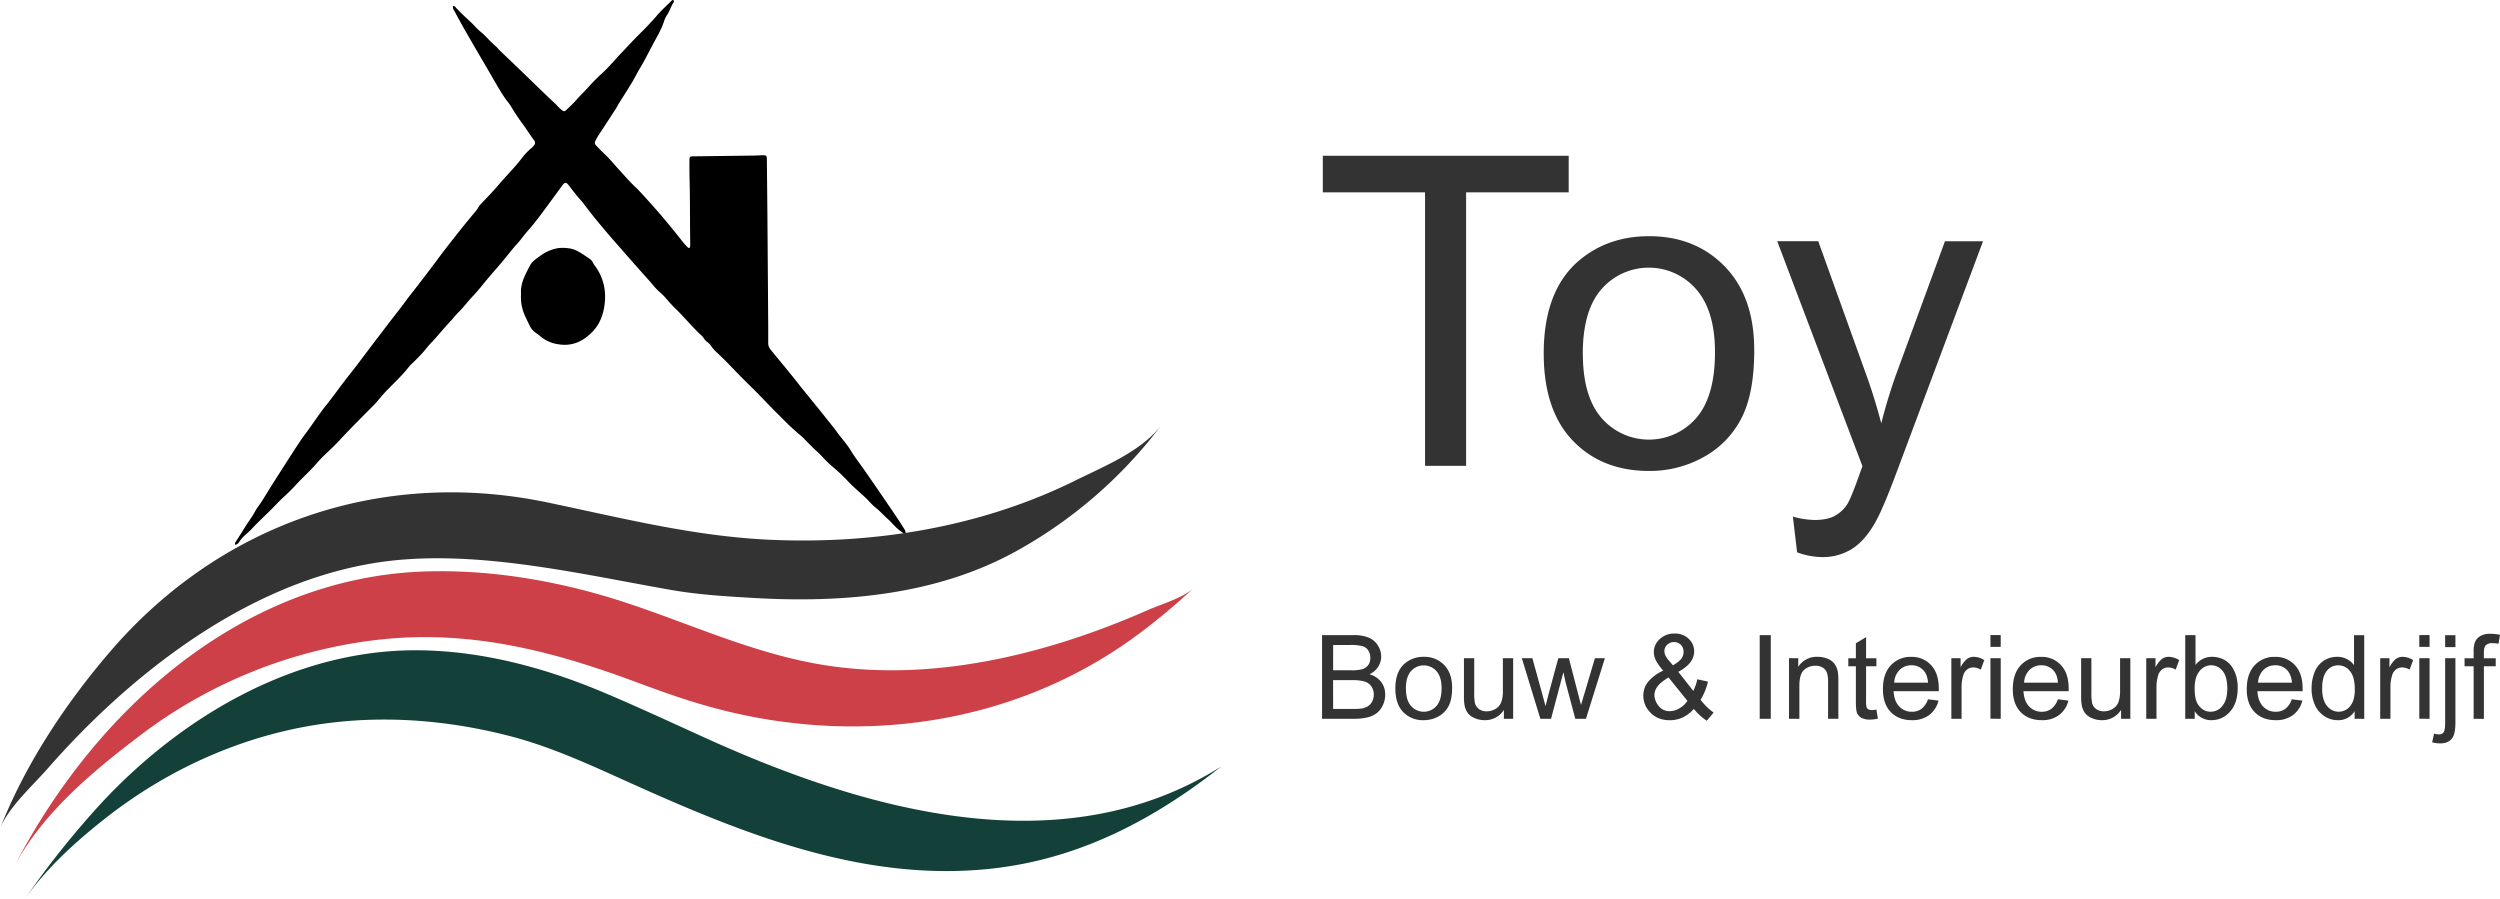 <svg xmlns="http://www.w3.org/2000/svg" viewBox="0 0 1418.38 510.14"><defs><style>.\37 f61da6f-e8ab-4c3e-beeb-abca3423eafd{fill:#333;}.f2198c40-c138-44fd-938a-ebda05eb27a1{fill:#cd4048;}.\36 79e158a-4101-4b14-8e0f-838ca92a3b59{fill:#134139;}</style></defs><title>ToyBouw-</title><g id="ad97dfe2-a561-4dc9-a7c8-a07edaa68c5a" data-name="Laag 2"><g id="9ce08b20-8e79-4b65-8fd1-cdc02402774f" data-name="Laag 1"><path d="M514,303.55l-2.89-2.1c-2.89-2-5-4.87-7.6-7.17-2.3-2-4.28-4.39-6.76-6.26a40,40,0,0,1-4.14-4.1c-3.84-3.92-8.22-7.26-11.94-11.33a90.39,90.39,0,0,0-7.58-7.18,70.82,70.82,0,0,1-6-5.68c-2-2.22-4.26-4.21-6.42-6.28S456.5,249,454.13,247c-2.65-2.23-5.24-4.55-7.73-7-2-2-4-4-6-6-4.37-4.31-8.49-8.87-12.88-13.16q-7.29-7.12-14.33-14.52c-2.51-2.63-5.21-5.06-7.8-7.61a15.43,15.43,0,0,1-1.68-2.08,9.88,9.88,0,0,0-2.49-2.63,6.49,6.49,0,0,1-1.83-1.93,6.43,6.43,0,0,0-1-1.35c-5.53-5-10.18-10.85-15.53-16-1.78-1.73-3.44-3.64-5.09-5.54a35.66,35.66,0,0,0-4-3.92,42.67,42.67,0,0,1-4.08-4.49c-5.2-5.86-10.46-11.69-15.6-17.62-2.69-3.11-5.45-6.17-8.12-9.29C340.93,128,335.93,122,331.3,115.76c-1-1.38-2.21-2.59-3.3-3.89-1.87-2.22-3.62-4.53-5.39-6.82-1.29-1.68-2.15-1.75-3.38-.1-2.22,3-4.38,6-6.6,9-4.26,5.71-8.35,11.56-13.09,16.9-2.14,2.41-4,5.11-6.13,7.48-3.08,3.33-5.78,7-8.69,10.43-3.54,4.2-7.25,8.27-10.68,12.56-2,2.54-4.16,5-6.36,7.34-2.52,2.72-4.72,5.7-7.39,8.32-1.74,1.71-3.27,3.76-5,5.59-3.77,4-7.19,8.33-11,12.29-1.69,1.75-3.09,3.76-4.75,5.54-2.1,2.25-4.23,4.46-6.5,6.53a5.55,5.55,0,0,0-.66.71c-4.08,5.36-9.11,9.84-13.72,14.72-2.34,2.47-4.35,5.23-6.76,7.66-6.67,6.72-13.39,13.41-19.82,20.36-3.92,4.23-8.42,7.87-12.17,12.23s-8.08,8.17-12,12.44c-2.11,2.32-4.35,4.56-6.7,6.68-2.59,2.33-4.93,4.94-7.4,7.4-3.74,3.71-7.62,7.28-11.19,11.15-2.2,2.37-5,4.14-6.75,6.94a3.71,3.71,0,0,1-2.32,1.92,1.4,1.4,0,0,1,.17-1.68c1.62-2.61,3.33-5.16,4.91-7.79,2-3.33,4.44-6.38,6.26-9.82.87-1.65,2.1-3.08,3.12-4.63,2.13-3.25,4.09-6.61,6.17-9.89q5.13-8.1,10.33-16.16c2.87-4.4,5.64-8.89,8.8-13.08,4.08-5.44,7.72-11.2,12-16.52,3.64-4.54,7-9.29,10.56-13.92,1.72-2.26,3.53-4.45,5.25-6.7,2.46-3.2,4.87-6.44,7.31-9.65q4-5.33,8.09-10.62c3-4,6.07-8,9.17-11.93,2.65-3.37,5.1-6.89,7.77-10.25,2.47-3.1,4.85-6.26,7.27-9.4s5-6.56,7.46-9.88c4.08-5.55,8.39-10.91,12.63-16.32,3.09-3.94,6.33-7.76,9.51-11.64.82-1,1.29-2.23,2.2-3.2,3.49-3.7,7.09-7.32,10.37-11.22,4.21-5,8.93-9.58,12.92-14.79a36.33,36.33,0,0,1,5.45-5.85A8.16,8.16,0,0,0,303,82.45a2.2,2.2,0,0,0,0-2.89c-2.36-3.09-4.37-6.42-6.69-9.54A113.79,113.79,0,0,1,290,60.48c-1.09-1.83-2.54-3.35-3.71-5.1-3.77-5.68-7-11.68-10.45-17.54Q269.44,27,263.16,16c-1.9-3.3-3.69-6.67-5.47-10A3.42,3.42,0,0,1,257,3.47c1-.25,1.34.53,1.78,1,2.56,2.81,5.38,5.34,8.16,7.93,1.95,1.82,3.63,3.93,5.72,5.61,3.09,2.5,5.53,5.68,8.6,8.21.8.66,1.41,1.56,2.16,2.28,6.07,5.85,12.2,11.64,18.23,17.53,4.58,4.46,9.18,8.89,13.86,13.25a25.6,25.6,0,0,0,3.09,3.07c1.46,1,1.67,1,2.92-.16,2-1.91,4-3.79,5.8-5.87s4.07-4.17,6-6.33a111.71,111.71,0,0,1,8-8.16c4.1-3.67,7.57-8,11.37-11.94,3-3.14,5.94-6.36,9-9.44,3.79-3.77,7.56-7.54,11-11.61,2.62-3.06,5.66-5.76,8.52-8.61a.78.78,0,0,1,.9-.15,1.14,1.14,0,0,1,0,1.36c-1.48,2.24-2.15,4.88-3.68,7.1a13.49,13.49,0,0,0-1.67,3.51c-1.44,4.43-3.79,8.44-6,12.48-2.6,4.84-5,9.78-7.87,14.5-1.54,2.57-2.83,5.29-4.38,7.85-2.33,3.87-4.8,7.66-7.19,11.49-.64,1-1.17,2.13-1.83,3.15q-4.74,7.35-9.54,14.67a24.21,24.21,0,0,0-1.52,2.48c-1.35,2.66-1.4,2.68.73,4.88,1.68,1.75,3.43,3.44,5.16,5.14,2.43,2.39,4.55,5.07,6.86,7.55,3.07,3.32,6,6.79,9.31,9.88,1.95,1.83,3.71,3.85,5.51,5.8,7.51,8.17,14.63,16.67,21.46,25.41a31,31,0,0,0,2.61,2.88c.79.78,1.29.62,1.47-.42a7.79,7.79,0,0,0,.06-1.45c-.15-10-.09-20-.24-29.95-.08-5.75-.29-11.51-.19-17.28,0-2.19.18-2.38,2.34-2.41l33.83-.43c1.7,0,3.4-.14,5.11-.18,2.41-.06,2.61.14,2.63,2.55q.17,15.93.31,31.88.24,31.29.46,62.57c0,3.17,0,6.33,0,9.5a5.72,5.72,0,0,0,1.37,3.79c4.88,6,9.83,11.85,14.59,17.9,5.51,7,11.24,13.82,16.76,20.82,2,2.53,4.1,5,6,7.64,2.61,3.68,5.74,6.94,8.11,10.85s5.47,7.82,8.17,11.76Q497,276.17,503,285c3.62,5.27,7.24,10.55,10.58,16Z"/><path d="M295.62,166.81c-.5-6,2.47-11.22,5.24-16.44,1.11-2.09,3.23-3.46,5.09-4.8a24,24,0,0,1,10.76-4.8,23.43,23.43,0,0,1,6,.11c4.59.56,7.94,3.45,11.59,5.78a5.49,5.49,0,0,1,2.2,2.53,8,8,0,0,0,.91,1.43,29.23,29.23,0,0,1,5.84,19.4c-.37,6.65-2.24,13.07-6.94,18-5.3,5.61-11.74,8.72-19.84,7.25a19.78,19.78,0,0,1-9.82-4.4,28.53,28.53,0,0,0-2.71-2.07,10.12,10.12,0,0,1-3.52-4.23c-1-2.13-2.1-4.21-3-6.38A25.17,25.17,0,0,1,295.62,166.81Z"/><path class="7f61da6f-e8ab-4c3e-beeb-abca3423eafd" d="M0,470.14c4.7-12,18.61-24.49,26.91-33.95C49,411,73.76,387.76,101.1,368.23c32.78-23.42,70-41.78,109.93-48.57,54.73-9.29,116.16,5.73,170.28,15.14,15.35,2.67,31.14,3.59,46.75,4.48,50.09,2.88,102.58-1.59,147.33-25.94a261,261,0,0,0,83.84-72.58c-11.41,15.26-32.49,23.61-48.89,31.75C556.59,299.16,495.59,309,436,306.19c-42.78-2-83.75-12.44-125.46-21.14-94-19.62-185.69,11.81-248.36,85C37,399.47,14.17,433.87,0,470.14Z"/><path class="f2198c40-c138-44fd-938a-ebda05eb27a1" d="M7.47,492.82c15.87-31.05,45.39-55.41,72.68-76.06A274.89,274.89,0,0,1,214.25,363c51-5.81,97,5.66,144.43,23.16,12.16,4.49,24.33,9,36.74,12.73,87.31,26.47,183,13.87,255.82-43.16,9-7.05,17.79-14.34,26.08-22.24-6.07,5.78-18.23,9.18-25.71,12.47-58,25.58-124.58,42-188,30.7-36.81-6.54-71-22.17-106.29-34-36.59-12.25-75.56-19.44-114.24-18.5C138,326.73,53.38,403,7.47,492.82Z"/><path class="679e158a-4101-4b14-8e0f-838ca92a3b59" d="M14,510.14c12.08-17.26,28.56-32.27,45-45.26,37.8-29.92,83.23-49.79,131.28-55.12,33.12-3.68,66.8-.49,99,7.86,23.6,6.12,45.39,16.27,67.52,26.24,64.93,29.29,133.38,57,206.13,48.92,49.4-5.52,91.37-27.55,129.89-57.87-90.62,57-202.1,24.67-291.43-15.71-19.77-8.94-39.44-18.14-59.44-26.55-33-13.89-69.05-23.55-105.36-23.72-68.87-.32-133,37.16-178.91,86.5A506.09,506.09,0,0,0,14,510.14Z"/><path class="7f61da6f-e8ab-4c3e-beeb-abca3423eafd" d="M808.5,264.29V109.13h-58V88.37H890v20.76h-58.2V264.29Z"/><path class="7f61da6f-e8ab-4c3e-beeb-abca3423eafd" d="M875.83,200.57q0-35.4,19.68-52.44Q912,134,935.59,134q26.28,0,43,17.22t16.68,47.58q0,24.6-7.38,38.7a52.24,52.24,0,0,1-21.48,21.9,62.54,62.54,0,0,1-30.78,7.8q-26.76,0-43.26-17.16T875.83,200.57Zm22.2,0q0,24.48,10.68,36.66a35.56,35.56,0,0,0,53.64-.06Q973,224.93,973,199.85q0-23.64-10.74-35.82a35.61,35.61,0,0,0-53.58-.06Q898,176.09,898,200.57Z"/><path class="7f61da6f-e8ab-4c3e-beeb-abca3423eafd" d="M1019.59,313.37l-2.4-20.28a48.13,48.13,0,0,0,12.36,1.92q7.2,0,11.52-2.4a19.62,19.62,0,0,0,7.08-6.72q2-3.24,6.6-16.08.6-1.8,1.92-5.28l-48.36-127.68h23.28l26.52,73.8q5.16,14,9.24,29.52a290.62,290.62,0,0,1,8.88-29l27.24-74.28h21.6l-48.48,129.6q-7.8,21-12.12,28.92-5.76,10.68-13.2,15.66a31.18,31.18,0,0,1-17.76,5A43.26,43.26,0,0,1,1019.59,313.37Z"/><path class="7f61da6f-e8ab-4c3e-beeb-abca3423eafd" d="M750.07,407.81V360.34h17.81a22.09,22.09,0,0,1,8.73,1.44,11.19,11.19,0,0,1,5.14,4.44,11.59,11.59,0,0,1,1.87,6.26,10.74,10.74,0,0,1-1.66,5.74,11.77,11.77,0,0,1-5,4.33,12.43,12.43,0,0,1,6.62,4.31,11.56,11.56,0,0,1,2.31,7.19,13.85,13.85,0,0,1-1.4,6.2,12.07,12.07,0,0,1-3.48,4.42,14.59,14.59,0,0,1-5.2,2.35,31.58,31.58,0,0,1-7.66.79Zm6.28-27.52h10.27a23.25,23.25,0,0,0,6-.55,6.25,6.25,0,0,0,4.82-6.51,7.67,7.67,0,0,0-1.13-4.16,5.74,5.74,0,0,0-3.24-2.46,26.64,26.64,0,0,0-7.22-.67h-9.49Zm0,21.92h11.82a27.16,27.16,0,0,0,4.27-.23,10.33,10.33,0,0,0,3.63-1.29,7,7,0,0,0,2.4-2.64,8.35,8.35,0,0,0,.94-4,7.91,7.91,0,0,0-1.36-4.61,7.2,7.2,0,0,0-3.78-2.76,23.3,23.3,0,0,0-6.94-.79h-11Z"/><path class="7f61da6f-e8ab-4c3e-beeb-abca3423eafd" d="M791.65,390.62q0-9.56,5.31-14.15a16,16,0,0,1,10.81-3.82,15.41,15.41,0,0,1,11.59,4.64q4.51,4.65,4.51,12.84,0,6.64-2,10.44a14,14,0,0,1-5.79,5.91,16.83,16.83,0,0,1-8.31,2.11A15.48,15.48,0,0,1,796.1,404Q791.65,399.33,791.65,390.62Zm6,0q0,6.6,2.88,9.89a9.58,9.58,0,0,0,14.47,0q2.88-3.3,2.88-10.07,0-6.37-2.89-9.66a9.61,9.61,0,0,0-14.46,0Q797.64,384,797.64,390.62Z"/><path class="7f61da6f-e8ab-4c3e-beeb-abca3423eafd" d="M853.23,407.81v-5.05a12.56,12.56,0,0,1-10.91,5.83,13.85,13.85,0,0,1-5.68-1.17,9.26,9.26,0,0,1-3.92-2.93,11.07,11.07,0,0,1-1.8-4.32,30.41,30.41,0,0,1-.35-5.44V373.42h5.83V392.5a34.93,34.93,0,0,0,.35,6.15,6.15,6.15,0,0,0,2.33,3.61,7.27,7.27,0,0,0,4.41,1.31,9.63,9.63,0,0,0,4.92-1.34,7.48,7.48,0,0,0,3.25-3.66,18.33,18.33,0,0,0,1-6.72V373.42h5.83v34.39Z"/><path class="7f61da6f-e8ab-4c3e-beeb-abca3423eafd" d="M873.93,407.81,863.4,373.42h6l5.47,19.85,2,7.38c.08-.36.68-2.73,1.78-7.09l5.47-20.14h6l5.15,19.95,1.72,6.57,2-6.64,5.89-19.88h5.67l-10.75,34.39h-6.05l-5.48-20.59L887,381.36l-7,26.45Z"/><path class="7f61da6f-e8ab-4c3e-beeb-abca3423eafd" d="M961,402.21a19.81,19.81,0,0,1-6.28,4.81,17,17,0,0,1-7.35,1.6q-7.29,0-11.56-4.92a13.41,13.41,0,0,1-3.47-9,12.4,12.4,0,0,1,2.84-8,23.69,23.69,0,0,1,8.46-6.23,28.62,28.62,0,0,1-4.27-6,10.6,10.6,0,0,1-1.07-4.44,9.89,9.89,0,0,1,3.35-7.43,11.82,11.82,0,0,1,8.44-3.16,11,11,0,0,1,8,3,9.59,9.59,0,0,1,3.09,7.16q0,6.76-9,11.56l8.52,10.84a27,27,0,0,0,2.26-6.6l6.06,1.29A33.16,33.16,0,0,1,964.82,397a33.81,33.81,0,0,0,7.41,7.28l-3.91,4.63A33.55,33.55,0,0,1,961,402.21Zm-3.66-4.6-10.68-13.24c-3.16,1.88-5.28,3.62-6.38,5.23a8.44,8.44,0,0,0-1.65,4.77,10.16,10.16,0,0,0,2.29,6,7.62,7.62,0,0,0,6.51,3.11,10.77,10.77,0,0,0,5.43-1.63A13.18,13.18,0,0,0,957.37,397.61Zm-8.19-20.14c2.52-1.49,4.16-2.8,4.9-3.92a6.54,6.54,0,0,0,1.12-3.72,5.37,5.37,0,0,0-1.54-4,5.21,5.21,0,0,0-3.83-1.54,5.42,5.42,0,0,0-3.94,1.53,5,5,0,0,0-1.57,3.72,5.41,5.41,0,0,0,.57,2.31,12.12,12.12,0,0,0,1.7,2.58Z"/><path class="7f61da6f-e8ab-4c3e-beeb-abca3423eafd" d="M998.37,407.81V360.34h6.28v47.47Z"/><path class="7f61da6f-e8ab-4c3e-beeb-abca3423eafd" d="M1015,407.81V373.42h5.24v4.89a12.37,12.37,0,0,1,11-5.66,14.39,14.39,0,0,1,5.71,1.11,9,9,0,0,1,3.9,2.93,11.26,11.26,0,0,1,1.82,4.31,34.18,34.18,0,0,1,.32,5.67v21.14h-5.83V386.89a15.48,15.48,0,0,0-.68-5.32,5.54,5.54,0,0,0-2.41-2.82,7.67,7.67,0,0,0-4.06-1.05,9.41,9.41,0,0,0-6.43,2.36q-2.7,2.37-2.7,9v18.78Z"/><path class="7f61da6f-e8ab-4c3e-beeb-abca3423eafd" d="M1064.58,402.6l.85,5.15a22,22,0,0,1-4.41.51,10,10,0,0,1-4.92-1,5.63,5.63,0,0,1-2.46-2.64c-.48-1.09-.71-3.38-.71-6.88V378h-4.28v-4.54h4.28v-8.51l5.79-3.5v12h5.86V378h-5.86v20.1a10.27,10.27,0,0,0,.31,3.21,2.4,2.4,0,0,0,1,1.13,3.85,3.85,0,0,0,2,.42A18.85,18.85,0,0,0,1064.58,402.6Z"/><path class="7f61da6f-e8ab-4c3e-beeb-abca3423eafd" d="M1093.82,396.74l6,.74a14.67,14.67,0,0,1-5.28,8.19,15.82,15.82,0,0,1-9.84,2.92q-7.55,0-12-4.65t-4.42-13q0-8.69,4.47-13.47a15.1,15.1,0,0,1,11.59-4.79,14.69,14.69,0,0,1,11.27,4.69q4.36,4.7,4.37,13.21,0,.52,0,1.56h-25.65c.22,3.77,1.29,6.67,3.21,8.67a9.54,9.54,0,0,0,7.19,3,8.92,8.92,0,0,0,5.47-1.69A11.12,11.12,0,0,0,1093.82,396.74Zm-19.13-9.43h19.2q-.39-4.33-2.2-6.5a8.93,8.93,0,0,0-7.22-3.37,9.21,9.21,0,0,0-6.75,2.69A10.57,10.57,0,0,0,1074.69,387.31Z"/><path class="7f61da6f-e8ab-4c3e-beeb-abca3423eafd" d="M1107.1,407.81V373.42h5.25v5.22a14.22,14.22,0,0,1,3.7-4.83,6.46,6.46,0,0,1,3.74-1.16,11.33,11.33,0,0,1,6,1.87l-2,5.41a8.37,8.37,0,0,0-4.28-1.26,5.52,5.52,0,0,0-3.43,1.15,6.22,6.22,0,0,0-2.17,3.19,22.62,22.62,0,0,0-1,6.8v18Z"/><path class="7f61da6f-e8ab-4c3e-beeb-abca3423eafd" d="M1129.28,367v-6.7h5.83V367Zm0,40.77V373.42h5.83v34.39Z"/><path class="7f61da6f-e8ab-4c3e-beeb-abca3423eafd" d="M1167.52,396.74l6,.74a14.67,14.67,0,0,1-5.28,8.19,15.83,15.83,0,0,1-9.85,2.92q-7.55,0-12-4.65t-4.42-13q0-8.69,4.47-13.47a15.1,15.1,0,0,1,11.59-4.79,14.71,14.71,0,0,1,11.27,4.69q4.37,4.7,4.37,13.21,0,.52,0,1.56h-25.65c.22,3.77,1.29,6.67,3.21,8.67a9.54,9.54,0,0,0,7.19,3,8.94,8.94,0,0,0,5.47-1.69A11.12,11.12,0,0,0,1167.52,396.74Zm-19.13-9.43h19.2q-.39-4.33-2.2-6.5a8.93,8.93,0,0,0-7.22-3.37,9.25,9.25,0,0,0-6.76,2.69A10.61,10.61,0,0,0,1148.39,387.31Z"/><path class="7f61da6f-e8ab-4c3e-beeb-abca3423eafd" d="M1203.4,407.81v-5.05a12.58,12.58,0,0,1-10.91,5.83,13.85,13.85,0,0,1-5.68-1.17,9.26,9.26,0,0,1-3.92-2.93,11.07,11.07,0,0,1-1.8-4.32,29.28,29.28,0,0,1-.36-5.44V373.42h5.83V392.5a33.65,33.65,0,0,0,.36,6.15,6.1,6.1,0,0,0,2.33,3.61,7.26,7.26,0,0,0,4.4,1.31,9.69,9.69,0,0,0,4.93-1.34,7.53,7.53,0,0,0,3.25-3.66,18.33,18.33,0,0,0,1-6.72V373.42h5.82v34.39Z"/><path class="7f61da6f-e8ab-4c3e-beeb-abca3423eafd" d="M1217.68,407.81V373.42h5.25v5.22a14.35,14.35,0,0,1,3.7-4.83,6.46,6.46,0,0,1,3.74-1.16,11.39,11.39,0,0,1,6,1.87l-2,5.41a8.37,8.37,0,0,0-4.28-1.26,5.54,5.54,0,0,0-3.43,1.15,6.22,6.22,0,0,0-2.17,3.19,22.62,22.62,0,0,0-1,6.8v18Z"/><path class="7f61da6f-e8ab-4c3e-beeb-abca3423eafd" d="M1245.21,407.81h-5.41V360.34h5.83v16.94a11.52,11.52,0,0,1,9.42-4.63,14.5,14.5,0,0,1,6,1.27,12.45,12.45,0,0,1,4.66,3.6,17.28,17.28,0,0,1,2.86,5.58,23.1,23.1,0,0,1,1,7q0,8.83-4.37,13.66a13.67,13.67,0,0,1-10.49,4.83,10.94,10.94,0,0,1-9.55-5.09Zm-.07-17.45q0,6.18,1.68,8.93,2.76,4.51,7.45,4.51a8.4,8.4,0,0,0,6.61-3.32c1.85-2.22,2.78-5.51,2.78-9.9s-.89-7.8-2.67-9.94a8.14,8.14,0,0,0-6.46-3.2,8.34,8.34,0,0,0-6.6,3.32Q1245.14,384.08,1245.14,390.36Z"/><path class="7f61da6f-e8ab-4c3e-beeb-abca3423eafd" d="M1300.25,396.74l6,.74a14.67,14.67,0,0,1-5.28,8.19,15.83,15.83,0,0,1-9.85,2.92q-7.55,0-12-4.65t-4.42-13q0-8.69,4.47-13.47a15.1,15.1,0,0,1,11.59-4.79,14.71,14.71,0,0,1,11.27,4.69q4.37,4.7,4.37,13.21,0,.52,0,1.56h-25.65c.22,3.77,1.29,6.67,3.21,8.67a9.53,9.53,0,0,0,7.19,3,8.94,8.94,0,0,0,5.47-1.69A11.12,11.12,0,0,0,1300.25,396.74Zm-19.13-9.43h19.2a11.68,11.68,0,0,0-2.2-6.5,8.94,8.94,0,0,0-7.23-3.37,9.25,9.25,0,0,0-6.75,2.69A10.61,10.61,0,0,0,1281.12,387.31Z"/><path class="7f61da6f-e8ab-4c3e-beeb-abca3423eafd" d="M1335.9,407.81v-4.34a10.69,10.69,0,0,1-9.61,5.12,13.48,13.48,0,0,1-7.56-2.27,15,15,0,0,1-5.35-6.33,21.91,21.91,0,0,1-1.89-9.34,24.51,24.51,0,0,1,1.71-9.34,13.61,13.61,0,0,1,5.15-6.43,13.78,13.78,0,0,1,7.68-2.23,11.36,11.36,0,0,1,5.53,1.31,11.62,11.62,0,0,1,4,3.41v-17h5.79v47.47Zm-18.42-17.16q0,6.6,2.78,9.88a8.41,8.41,0,0,0,6.58,3.27,8.26,8.26,0,0,0,6.49-3.13q2.67-3.12,2.67-9.53,0-7.06-2.72-10.37a8.37,8.37,0,0,0-6.7-3.3,8.07,8.07,0,0,0-6.49,3.17Q1317.48,383.82,1317.48,390.65Z"/><path class="7f61da6f-e8ab-4c3e-beeb-abca3423eafd" d="M1350.41,407.81V373.42h5.25v5.22a14.22,14.22,0,0,1,3.7-4.83,6.46,6.46,0,0,1,3.74-1.16,11.36,11.36,0,0,1,6,1.87l-2,5.41a8.37,8.37,0,0,0-4.28-1.26,5.52,5.52,0,0,0-3.43,1.15,6.22,6.22,0,0,0-2.17,3.19,22.62,22.62,0,0,0-1,6.8v18Z"/><path class="7f61da6f-e8ab-4c3e-beeb-abca3423eafd" d="M1372.59,367v-6.7h5.83V367Zm0,40.77V373.42h5.83v34.39Z"/><path class="7f61da6f-e8ab-4c3e-beeb-abca3423eafd" d="M1379.88,421.15l1.1-4.95a11.73,11.73,0,0,0,2.75.45,3.1,3.1,0,0,0,2.66-1.18q.87-1.19.87-5.91V373.42h5.83v36.27q0,6.35-1.65,8.84-2.12,3.24-7,3.24A16.84,16.84,0,0,1,1379.88,421.15Zm7.38-54v-6.77h5.83v6.77Z"/><path class="7f61da6f-e8ab-4c3e-beeb-abca3423eafd" d="M1403.42,407.81V378h-5.15v-4.54h5.15v-3.66a16,16,0,0,1,.61-5.14,7.41,7.41,0,0,1,3-3.68,10.65,10.65,0,0,1,5.94-1.41,29.26,29.26,0,0,1,5.44.58l-.88,5.09a19.18,19.18,0,0,0-3.43-.33,5.07,5.07,0,0,0-3.75,1.14c-.74.75-1.11,2.17-1.11,4.24v3.17h6.71V378h-6.71v29.85Z"/></g></g></svg>